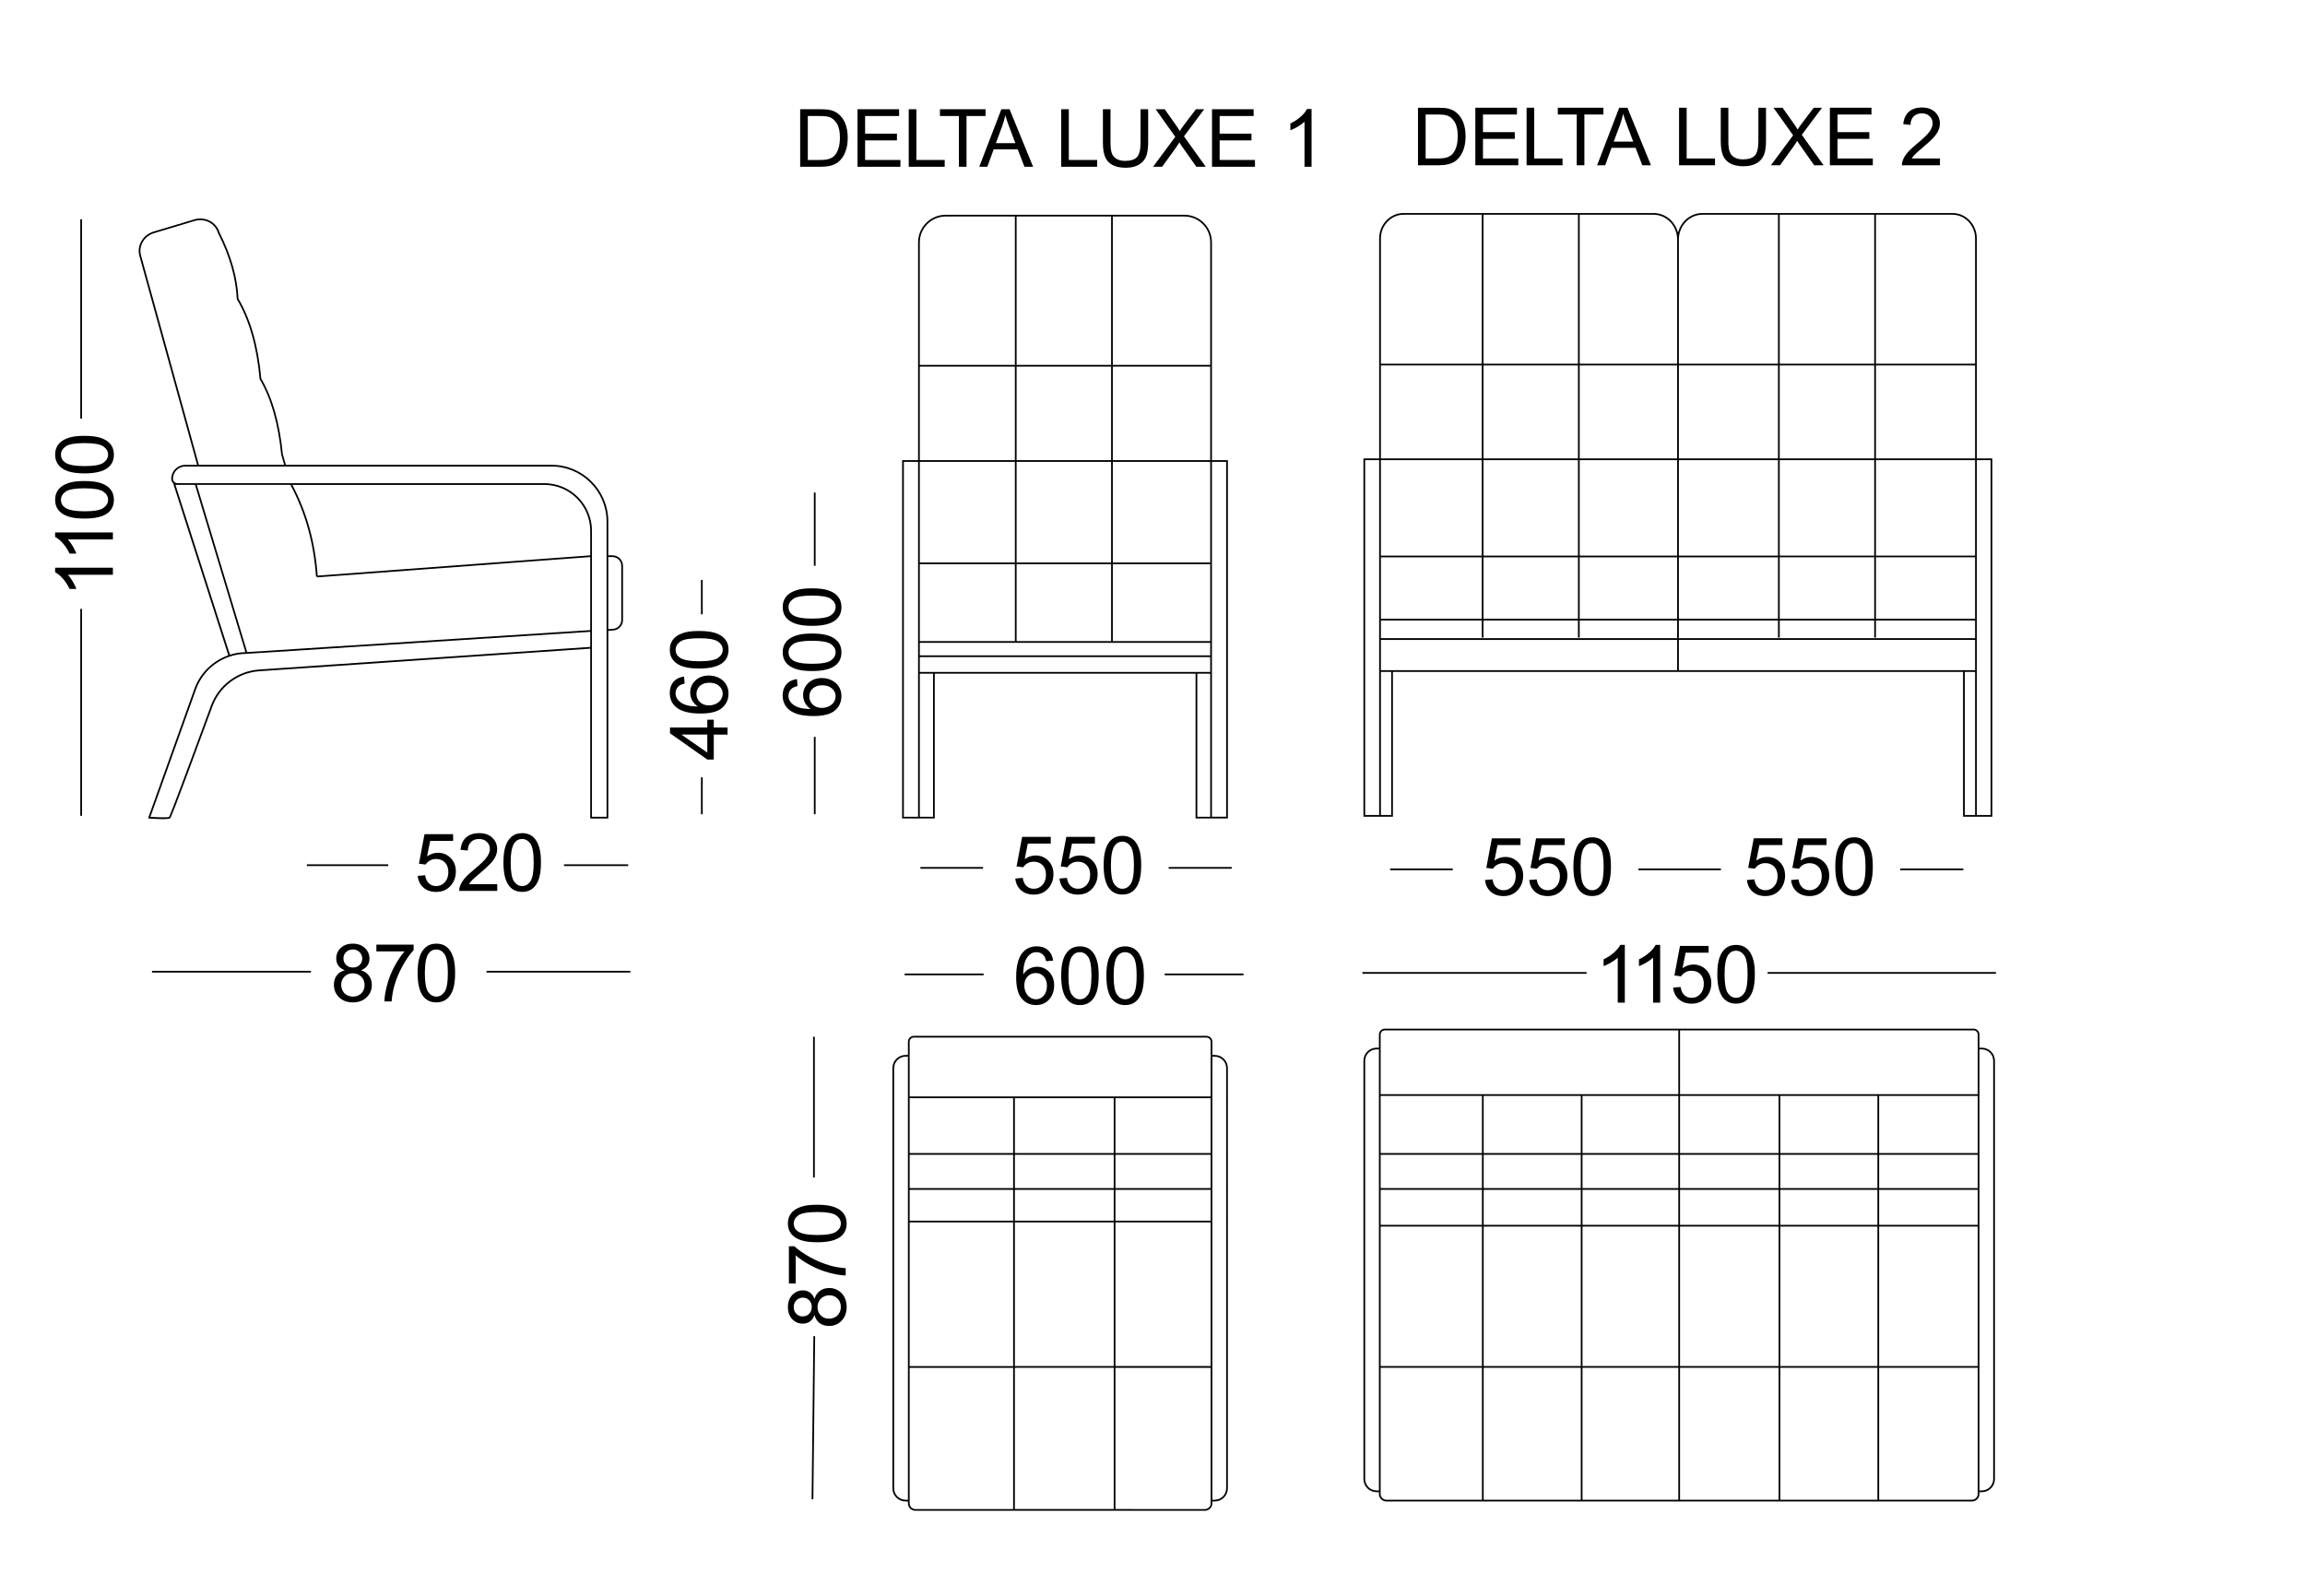 <?xml version="1.0" encoding="utf-8"?>
<!-- Generator: Adobe Illustrator 27.6.1, SVG Export Plug-In . SVG Version: 6.00 Build 0)  -->
<svg version="1.1" id="Layer_25" xmlns="http://www.w3.org/2000/svg" xmlns:xlink="http://www.w3.org/1999/xlink" x="0px" y="0px"
	 viewBox="0 0 1345.68 931.81" style="enable-background:new 0 0 1345.68 931.81;" xml:space="preserve">
<g>
	<path d="M99.35,477.72c0.28-0.21,0.93-0.72,24.71-65.38c4.26-11.59,14.97-19.61,27.29-20.46l193.24-13.19v99.14h10.53V368.27
		l2.86-0.18c3.21-0.2,5.73-2.89,5.73-6.1v-31.67c0-3.37-2.74-6.12-6.12-6.12h-2.43v1h2.43c2.82,0,5.12,2.3,5.12,5.12v31.67
		c0,2.69-2.1,4.94-4.79,5.11l-2.8,0.18v-62.82c0-18.25-14.85-33.1-33.1-33.1H166.9l-1.77-6.16c-1.83-18.31-5.95-32.77-12.59-44.19
		c-1.74-19.08-6.09-34.34-13.32-46.66c-0.56-12.3-4.29-25.34-11.06-38.68c-1.83-6.09-8.46-9.49-14.79-7.59l-23.75,7.13
		c-3.06,0.92-5.6,2.93-7.14,5.66c-1.55,2.74-1.91,5.87-1.03,8.81l33.61,121.7h-6.92c-4.5,0-8.16,3.66-8.16,8.16
		c0,1.01,0.42,1.92,1.1,2.56h-0.01l32.21,100.47c-9.05,3.17-16.46,10.27-19.81,19.62l-27.05,75.61l0.66,0.05
		c1.93,0.14,5.37,0.36,8.14,0.36C97.25,478.18,98.9,478.06,99.35,477.72z M344.59,324.21l-159.13,11.83
		c-1.46-19.62-6.31-36.96-14.78-52.96h147.09c14.79,0,26.82,12.03,26.82,26.82V324.21z M169.55,283.07
		c8.64,16.14,13.53,33.65,14.95,53.54l0.5-0.04l0.04,0.5l159.55-11.86v42.66l-200.28,12.81l-29.42-97.61h7.81H169.55z M82.41,149.37
		c-0.81-2.69-0.47-5.55,0.94-8.04c1.42-2.5,3.75-4.35,6.56-5.19l23.75-7.13c5.8-1.74,11.88,1.37,13.58,7.01
		c6.76,13.34,10.46,26.29,10.99,38.48l0.01,0.12l0.06,0.11c7.2,12.23,11.53,27.43,13.26,46.46l0.07,0.21
		c6.6,11.31,10.7,25.67,12.54,43.97l1.71,5.98H116.1L82.41,149.37z M100.99,279.51c0-3.95,3.21-7.16,7.16-7.16h213.87
		c17.7,0,32.1,14.4,32.1,32.1v63.35v109.02h-8.53v-98.21v-0.47V324.7V309.9c0-15.34-12.48-27.82-27.82-27.82H122.7h-19.15
		C102.14,282.07,100.99,280.92,100.99,279.51z M102.45,283.07h1.1h10.29l29.44,97.66c-3.12,0.06-6.16,0.57-9.04,1.48L102.45,283.07z
		 M114.43,402.5c4.41-12.32,16.09-20.62,29.15-20.78l0,0.01l201.01-12.86v8.8l-193.31,13.2c-12.71,0.87-23.76,9.15-28.16,21.11
		c-14.6,39.71-23.48,63.31-24.43,64.96c-0.83,0.37-6,0.25-10.88-0.08L114.43,402.5z"/>
	<path d="M806.17,476.79h7.02v-84.53h332.86v84.53h7.03h0.5h9.54V267.62h-9.03V139.27c0-8.22-6.38-14.91-14.22-14.91H993.89
		c-6.82,0-12.57,4.87-14.26,11.48c-1.69-6.6-7.44-11.48-14.26-11.48H819.39c-7.84,0-14.22,6.69-14.22,14.91v128.35h-9.18v209.17
		h9.68H806.17z M806.17,268.62h58.89v55.73h-58.89V268.62z M806.17,213.33h58.89v54.29h-58.89V213.33z M921.24,213.33v54.29h-55.17
		v-54.29H921.24z M866.07,212.33v-86.97h55.17v86.97H866.07z M1094.19,213.33v54.29h-55.17v-54.29H1094.19z M1039.02,212.33v-86.97
		h55.17v86.97H1039.02z M806.17,373.58h172.96v2.32v15.36H806.17V373.58z M1153.08,361.24h-57.89v-35.9h57.89V361.24z
		 M1094.19,361.24h-55.17v-35.9h55.17V361.24z M1153.08,324.35h-57.89v-55.73h57.89V324.35z M1094.19,324.35h-55.17v-55.73h55.17
		V324.35z M1038.02,324.35h-57.89v-55.73h57.89V324.35z M979.13,324.35h-56.89v-55.73h56.89V324.35z M921.24,324.35h-55.17v-55.73
		h55.17V324.35z M921.24,325.35v35.9h-55.17v-35.9H921.24z M922.24,325.35h56.89v35.9h-56.89V325.35z M980.13,325.35h57.89v35.9
		h-57.89V325.35z M1038.02,362.24v9.96h1v-9.96h55.17v9.96h1v-9.96h57.89v10.33H980.13v-10.33H1038.02z M980.13,375.89v-2.32h172.96
		v17.68H980.13V375.89z M1095.19,267.62v-54.29h57.89v54.29H1095.19z M1038.02,267.62h-57.89v-54.29h57.89V267.62z M979.13,267.62
		h-56.89v-54.29h56.89V267.62z M806.17,325.35h58.89v35.9h-58.89V325.35z M806.17,362.24h58.89v9.96h1v-9.96h55.17v9.96h1v-9.96
		h56.89v10.33H806.17V362.24z M812.2,475.79h-6.02v-83.53h6.02V475.79z M1147.06,475.79v-83.53h6.03v83.53H1147.06z M1162.12,268.62
		v207.17h-8.03v-83.53V268.62H1162.12z M1153.08,139.27v73.06h-57.89v-86.97h44.68C1147.16,125.36,1153.08,131.6,1153.08,139.27z
		 M993.89,125.36h44.13v86.97h-57.89v-72.49C980.13,131.85,986.3,125.36,993.89,125.36z M979.13,139.84v72.49h-56.89v-86.97h43.13
		C972.96,125.36,979.13,131.85,979.13,139.84z M819.39,125.36h45.68v86.97h-58.89v-73.06C806.17,131.6,812.1,125.36,819.39,125.36z
		 M805.17,475.79h-8.18V268.62h8.18v123.64V475.79z"/>
	<path d="M536.99,477.82h8.73v-84.53h152.27v84.53h8.55h0.68h9.63V268.65h-9.31V141.49c0-8.88-7.22-16.1-16.1-16.1H552.09
		c-8.88,0-16.1,7.22-16.1,16.1v127.15h-9.31v209.17h9.81H536.99z M536.99,269.65h55.51v58.73h-55.51V269.65z M536.99,214.01h55.51
		v54.64h-55.51V214.01z M648.67,214.01v54.64H593.5v-54.64H648.67z M593.5,213.01v-86.62h55.17v86.62H593.5z M536.99,383.61h169.55
		v8.68H536.99V383.61z M706.54,328.38h-56.87v-58.73h56.87V328.38z M648.67,328.38H593.5v-58.73h55.17V328.38z M648.67,329.38v44.9
		H593.5v-44.9H648.67z M649.67,329.38h56.87v44.9h-56.87V329.38z M649.67,268.65v-54.64h56.87v54.64H649.67z M536.99,329.38h55.51
		v44.9h-55.51V329.38z M536.99,375.28h169.55v7.33H536.99V375.28z M544.72,476.82h-7.73v-83.53h7.73V476.82z M698.99,476.82v-83.53
		h7.55v83.53H698.99z M715.85,269.65v207.17h-8.31v-83.53V269.65H715.85z M706.54,141.49v71.52h-56.87v-86.62h41.77
		C699.77,126.39,706.54,133.17,706.54,141.49z M552.09,126.39h40.41v86.62h-55.51v-71.52C536.99,133.17,543.76,126.39,552.09,126.39
		z M535.99,476.82h-8.31V269.65h8.31v123.64V476.82z"/>
	<path d="M709.2,615.9h-1.41v-7.72c0-1.9-1.54-3.44-3.44-3.44H533.5c-1.89,0-3.44,1.54-3.44,3.44v7.72h-1.41
		c-4.22,0-7.65,3.43-7.65,7.65v245.35c0,4.22,3.43,7.65,7.65,7.65h1.41v1.11c0,2.39,1.94,4.33,4.33,4.33h169.06
		c2.39,0,4.33-1.94,4.33-4.33v-1.11h1.41c4.22,0,7.65-3.43,7.65-7.65V623.55C716.85,619.33,713.42,615.9,709.2,615.9z
		 M706.79,797.52H651.2v-83.88h55.58V797.52z M592.48,797.52v-83.88h57.72v83.88H592.48z M650.2,798.52v82.46h-57.72v-82.46H650.2z
		 M531.06,641.12h60.42v32.06h-60.42V641.12z M592.48,693.61v-19.43h57.72v19.43H592.48z M650.2,694.61v18.04h-57.72v-18.04H650.2z
		 M531.06,674.18h60.42v19.43h-60.42V674.18z M651.2,674.18h55.58v19.43H651.2V674.18z M706.79,673.18H651.2v-32.06h55.58V673.18z
		 M650.2,673.18h-57.72v-32.06h57.72V673.18z M531.06,694.61h60.42v18.04h-60.42V694.61z M531.06,713.65h60.42v83.88h-60.42V713.65z
		 M706.79,712.65H651.2v-18.04h55.58V712.65z M531.06,608.17c0-1.34,1.09-2.44,2.44-2.44h170.85c1.34,0,2.44,1.09,2.44,2.44v7.72
		v24.22H531.06V615.9V608.17z M528.65,875.54c-3.67,0-6.65-2.98-6.65-6.65V623.55c0-3.67,2.98-6.65,6.65-6.65h1.41v258.65H528.65z
		 M531.06,877.66v-1.11v-78.02h60.42v82.46h-57.09C532.56,880.99,531.06,879.49,531.06,877.66z M706.79,877.66
		c0,1.84-1.49,3.33-3.33,3.33H651.2v-82.46h55.58v78.02V877.66z M715.85,868.89c0,3.67-2.98,6.65-6.65,6.65h-1.41V616.9h1.41
		c3.67,0,6.65,2.98,6.65,6.65V868.89z"/>
	<path d="M1157,611.64h-1.39v-7.67c0-1.89-1.54-3.44-3.44-3.44h-343.7c-1.89,0-3.44,1.54-3.44,3.44v7.67h-1.39
		c-4.22,0-7.65,3.43-7.65,7.65v244.19c0,4.22,3.43,7.65,7.65,7.65h1.39v1.09c0,2.39,1.94,4.33,4.33,4.33h341.92
		c2.39,0,4.33-1.94,4.33-4.33v-1.09h1.39c4.22,0,7.65-3.43,7.65-7.65V619.29C1164.65,615.07,1161.22,611.64,1157,611.64z
		 M1154.61,797.52h-57.54v-81.43h57.54V797.52z M806.03,639.79h59.15v33.39h-59.15V639.79z M979.82,693.61h-55.94v-19.43h55.94
		V693.61z M980.82,674.18h57.54v19.43h-57.54V674.18z M922.88,693.61h-56.7v-19.43h56.7V693.61z M922.88,694.61v20.48h-56.7v-20.48
		H922.88z M923.88,694.61h55.94v20.48h-55.94V694.61z M979.82,716.09v81.43h-55.94v-81.43H979.82z M980.82,716.09h57.54v81.43
		h-57.54V716.09z M980.82,715.09v-20.48h57.54v20.48H980.82z M1039.36,694.61h56.7v20.48h-56.7V694.61z M1039.36,693.61v-19.43h56.7
		v19.43H1039.36z M1039.36,673.18v-33.39h56.7v33.39H1039.36z M1038.36,673.18h-57.54v-33.39h57.54V673.18z M979.82,673.18h-55.94
		v-33.39h55.94V673.18z M922.88,673.18h-56.7v-33.39h56.7V673.18z M806.03,674.18h59.15v19.43h-59.15V674.18z M806.03,694.61h59.15
		v20.48h-59.15V694.61z M806.03,716.09h59.15v81.43h-59.15V716.09z M866.18,716.09h56.7v81.43h-56.7V716.09z M922.88,798.52v77.02
		h-56.7v-77.02H922.88z M923.88,798.52h55.94v77.02h-55.94V798.52z M980.82,798.52h57.54v77.02h-57.54V798.52z M1039.36,798.52h56.7
		v77.02h-56.7V798.52z M1039.36,797.52v-81.43h56.7v81.43H1039.36z M1154.61,715.09h-57.54v-20.48h57.54V715.09z M1154.61,693.61
		h-57.54v-19.43h57.54V693.61z M1154.61,673.18h-57.54v-33.39h57.54V673.18z M1154.61,603.96v7.67v27.16H980.82v-37.27h171.35
		C1153.51,601.53,1154.61,602.62,1154.61,603.96z M806.03,603.96c0-1.34,1.09-2.44,2.44-2.44h171.35v37.27H806.03v-27.16V603.96z
		 M803.64,870.12c-3.67,0-6.65-2.98-6.65-6.65V619.29c0-3.67,2.98-6.65,6.65-6.65h1.39v257.49H803.64z M806.03,872.21v-1.09v-72.6
		h59.15v77.02h-55.82C807.52,875.54,806.03,874.05,806.03,872.21z M1154.61,872.21c0,1.84-1.49,3.33-3.33,3.33h-54.21v-77.02h57.54
		v72.6V872.21z M1163.65,863.47c0,3.67-2.98,6.65-6.65,6.65h-1.39V612.64h1.39c3.67,0,6.65,2.98,6.65,6.65V863.47z"/>
	<path d="M948.58,585.35v-33.73h-2.66c-0.72,1.45-1.94,2.95-3.67,4.49c-1.73,1.54-3.74,2.86-6.05,3.94v3.99
		c1.28-0.47,2.73-1.18,4.34-2.13c1.61-0.95,2.91-1.89,3.91-2.84v26.28H948.58z"/>
	<path d="M969.22,585.35v-33.73h-2.66c-0.72,1.45-1.94,2.95-3.67,4.49c-1.73,1.54-3.74,2.86-6.05,3.94v3.99
		c1.28-0.47,2.73-1.18,4.34-2.13c1.61-0.95,2.91-1.89,3.91-2.84v26.28H969.22z"/>
	<path d="M987.59,582.53c-1.65,0-3.06-0.53-4.23-1.59c-1.17-1.06-1.91-2.65-2.23-4.75l-4.33,0.37c0.27,2.83,1.38,5.09,3.31,6.81
		c1.93,1.71,4.43,2.57,7.48,2.57c3.73,0,6.67-1.36,8.82-4.08c1.77-2.21,2.66-4.84,2.66-7.88c0-3.19-1.01-5.8-3.02-7.84
		c-2.02-2.03-4.49-3.05-7.42-3.05c-2.21,0-4.33,0.7-6.35,2.11l1.81-9.03h13.4v-3.94h-16.7l-3.25,17.25l3.87,0.5
		c0.61-0.96,1.45-1.75,2.52-2.35c1.07-0.6,2.27-0.9,3.6-0.9c2.14,0,3.87,0.68,5.19,2.04c1.32,1.36,1.98,3.22,1.98,5.57
		c0,2.47-0.69,4.46-2.06,5.96S989.57,582.53,987.59,582.53z"/>
	<path d="M1013.54,585.92c2.46,0,4.49-0.66,6.11-1.98c1.61-1.32,2.82-3.19,3.63-5.61c0.81-2.42,1.21-5.6,1.21-9.54
		c0-3.33-0.25-5.98-0.76-7.94c-0.5-1.96-1.2-3.63-2.09-4.99s-2.01-2.41-3.37-3.14s-2.94-1.09-4.74-1.09c-2.44,0-4.47,0.66-6.08,1.97
		c-1.61,1.31-2.83,3.18-3.64,5.6c-0.82,2.42-1.23,5.62-1.23,9.59c0,6.31,1.11,10.86,3.32,13.66
		C1007.76,584.76,1010.3,585.92,1013.54,585.92z M1008.96,557.44c1.13-1.6,2.64-2.41,4.54-2.41c1.92,0,3.53,0.91,4.82,2.73
		c1.29,1.82,1.94,5.49,1.94,11.02c0,5.5-0.65,9.17-1.94,11c-1.29,1.83-2.88,2.75-4.78,2.75s-3.49-0.91-4.78-2.74
		c-1.29-1.83-1.94-5.5-1.94-11.01C1006.83,563.27,1007.54,559.49,1008.96,557.44z"/>
	<rect x="1031.95" y="567.49" width="133.29" height="1"/>
	<rect x="795.39" y="567.49" width="130.86" height="1"/>
	<path d="M604.91,586.77c2.02,0,3.82-0.48,5.41-1.44c1.59-0.96,2.84-2.35,3.75-4.16c0.91-1.81,1.36-3.77,1.36-5.88
		c0-3.21-0.97-5.82-2.9-7.85c-1.93-2.02-4.27-3.04-7.02-3.04c-1.57,0-3.08,0.37-4.51,1.1c-1.44,0.73-2.65,1.86-3.64,3.37
		c0.03-3.36,0.42-5.95,1.17-7.77c0.75-1.82,1.77-3.2,3.07-4.15c0.99-0.73,2.15-1.1,3.46-1.1c1.63,0,3.01,0.59,4.12,1.76
		c0.67,0.73,1.19,1.91,1.56,3.53l4.1-0.32c-0.34-2.61-1.35-4.66-3.04-6.14s-3.85-2.22-6.5-2.22c-3.54,0-6.36,1.28-8.45,3.85
		c-2.4,2.95-3.6,7.67-3.6,14.16c0,5.8,1.08,9.97,3.25,12.5C598.67,585.51,601.48,586.77,604.91,586.77z M599.94,570.06
		c1.3-1.34,2.88-2,4.74-2c1.88,0,3.44,0.67,4.67,2c1.24,1.34,1.86,3.17,1.86,5.49c0,2.41-0.63,4.32-1.88,5.73
		c-1.25,1.41-2.75,2.11-4.49,2.11c-1.19,0-2.33-0.34-3.41-1.02c-1.08-0.68-1.93-1.67-2.53-2.97c-0.6-1.3-0.9-2.66-0.9-4.08
		C597.99,573.15,598.64,571.4,599.94,570.06z"/>
	<path d="M630.48,586.77c2.46,0,4.49-0.66,6.11-1.98c1.61-1.32,2.82-3.19,3.63-5.61c0.81-2.42,1.21-5.6,1.21-9.54
		c0-3.33-0.25-5.98-0.76-7.94c-0.5-1.96-1.2-3.63-2.09-4.99s-2.01-2.41-3.37-3.14s-2.94-1.09-4.74-1.09c-2.44,0-4.47,0.66-6.08,1.97
		c-1.61,1.31-2.83,3.18-3.64,5.6c-0.82,2.42-1.23,5.62-1.23,9.59c0,6.31,1.11,10.86,3.32,13.66
		C624.7,585.61,627.25,586.77,630.48,586.77z M625.9,558.29c1.13-1.6,2.64-2.41,4.54-2.41c1.92,0,3.53,0.91,4.82,2.73
		c1.29,1.82,1.94,5.49,1.94,11.02c0,5.5-0.65,9.17-1.94,11c-1.29,1.83-2.88,2.75-4.78,2.75s-3.49-0.91-4.78-2.74
		c-1.29-1.83-1.94-5.5-1.94-11.01C623.77,564.12,624.48,560.34,625.9,558.29z"/>
	<path d="M656.87,586.77c2.46,0,4.49-0.66,6.11-1.98c1.61-1.32,2.82-3.19,3.63-5.61c0.81-2.42,1.21-5.6,1.21-9.54
		c0-3.33-0.25-5.98-0.76-7.94c-0.5-1.96-1.2-3.63-2.09-4.99s-2.01-2.41-3.37-3.14s-2.94-1.09-4.74-1.09c-2.44,0-4.47,0.66-6.08,1.97
		c-1.61,1.31-2.83,3.18-3.64,5.6c-0.82,2.42-1.23,5.62-1.23,9.59c0,6.31,1.11,10.86,3.32,13.66
		C651.09,585.61,653.63,586.77,656.87,586.77z M652.29,558.29c1.13-1.6,2.64-2.41,4.54-2.41c1.92,0,3.53,0.91,4.82,2.73
		c1.29,1.82,1.94,5.49,1.94,11.02c0,5.5-0.65,9.17-1.94,11c-1.29,1.83-2.88,2.75-4.78,2.75s-3.49-0.91-4.78-2.74
		c-1.29-1.83-1.94-5.5-1.94-11.01C650.15,564.12,650.86,560.34,652.29,558.29z"/>
	<path d="M603.54,518.86c-1.65,0-3.06-0.53-4.23-1.59c-1.17-1.06-1.91-2.65-2.23-4.75l-4.33,0.37c0.27,2.83,1.38,5.09,3.31,6.81
		c1.93,1.71,4.43,2.57,7.48,2.57c3.73,0,6.67-1.36,8.82-4.08c1.77-2.21,2.66-4.84,2.66-7.88c0-3.19-1.01-5.8-3.02-7.84
		c-2.02-2.03-4.49-3.05-7.42-3.05c-2.21,0-4.33,0.7-6.35,2.11l1.81-9.03h13.4v-3.94h-16.7l-3.25,17.25l3.87,0.5
		c0.61-0.96,1.45-1.75,2.52-2.35c1.07-0.6,2.27-0.9,3.6-0.9c2.14,0,3.87,0.68,5.19,2.04c1.32,1.36,1.98,3.22,1.98,5.57
		c0,2.47-0.69,4.46-2.06,5.96S605.52,518.86,603.54,518.86z"/>
	<path d="M629.33,518.86c-1.65,0-3.06-0.53-4.23-1.59c-1.17-1.06-1.91-2.65-2.23-4.75l-4.33,0.37c0.27,2.83,1.38,5.09,3.31,6.81
		c1.93,1.71,4.43,2.57,7.48,2.57c3.73,0,6.67-1.36,8.82-4.08c1.77-2.21,2.66-4.84,2.66-7.88c0-3.19-1.01-5.8-3.02-7.84
		c-2.02-2.03-4.49-3.05-7.42-3.05c-2.21,0-4.33,0.7-6.35,2.11l1.81-9.03h13.4v-3.94h-16.7l-3.25,17.25l3.87,0.5
		c0.61-0.96,1.45-1.75,2.52-2.35c1.07-0.6,2.27-0.9,3.6-0.9c2.14,0,3.87,0.68,5.19,2.04c1.32,1.36,1.98,3.22,1.98,5.57
		c0,2.47-0.69,4.46-2.06,5.96S631.31,518.86,629.33,518.86z"/>
	<path d="M655.28,522.25c2.46,0,4.49-0.66,6.11-1.98c1.61-1.32,2.82-3.19,3.63-5.61c0.81-2.42,1.21-5.6,1.21-9.54
		c0-3.33-0.25-5.98-0.76-7.94c-0.5-1.96-1.2-3.63-2.09-4.99s-2.01-2.41-3.37-3.14s-2.94-1.09-4.74-1.09c-2.44,0-4.47,0.66-6.08,1.97
		c-1.61,1.31-2.83,3.18-3.64,5.6c-0.82,2.42-1.23,5.62-1.23,9.59c0,6.31,1.11,10.86,3.32,13.66
		C649.5,521.09,652.04,522.25,655.28,522.25z M650.7,493.77c1.13-1.6,2.64-2.41,4.54-2.41c1.92,0,3.53,0.91,4.82,2.73
		c1.29,1.82,1.94,5.49,1.94,11.02c0,5.5-0.65,9.17-1.94,11c-1.29,1.83-2.88,2.75-4.78,2.75s-3.49-0.91-4.78-2.74
		c-1.29-1.83-1.94-5.5-1.94-11.01C648.57,499.6,649.28,495.82,650.7,493.77z"/>
	<rect x="679.96" y="568.35" width="46.02" height="1"/>
	<rect x="682.27" y="506.17" width="36.84" height="1"/>
	<rect x="528.11" y="568.35" width="46.15" height="1"/>
	<rect x="537.33" y="506.17" width="36.59" height="1"/>
	<path d="M877.77,519.72c-1.65,0-3.06-0.53-4.23-1.59c-1.17-1.06-1.91-2.65-2.23-4.75l-4.33,0.37c0.27,2.83,1.38,5.09,3.31,6.81
		c1.93,1.71,4.43,2.57,7.48,2.57c3.73,0,6.67-1.36,8.82-4.08c1.77-2.21,2.66-4.84,2.66-7.88c0-3.19-1.01-5.8-3.02-7.84
		c-2.02-2.03-4.49-3.05-7.42-3.05c-2.21,0-4.33,0.7-6.35,2.11l1.81-9.03h13.4v-3.94h-16.7l-3.25,17.25l3.87,0.5
		c0.61-0.96,1.45-1.75,2.52-2.35c1.07-0.6,2.27-0.9,3.6-0.9c2.14,0,3.87,0.68,5.19,2.04c1.32,1.36,1.98,3.22,1.98,5.57
		c0,2.47-0.69,4.46-2.06,5.96S879.76,519.72,877.77,519.72z"/>
	<path d="M903.57,519.72c-1.65,0-3.06-0.53-4.23-1.59c-1.17-1.06-1.91-2.65-2.23-4.75l-4.33,0.37c0.27,2.83,1.38,5.09,3.31,6.81
		c1.93,1.71,4.43,2.57,7.48,2.57c3.73,0,6.67-1.36,8.82-4.08c1.77-2.21,2.66-4.84,2.66-7.88c0-3.19-1.01-5.8-3.02-7.84
		c-2.02-2.03-4.49-3.05-7.42-3.05c-2.21,0-4.33,0.7-6.35,2.11l1.81-9.03h13.4v-3.94h-16.7l-3.25,17.25l3.87,0.5
		c0.61-0.96,1.45-1.75,2.52-2.35c1.07-0.6,2.27-0.9,3.6-0.9c2.14,0,3.87,0.68,5.19,2.04c1.32,1.36,1.98,3.22,1.98,5.57
		c0,2.47-0.69,4.46-2.06,5.96S905.55,519.72,903.57,519.72z"/>
	<path d="M939.26,515.51c0.81-2.42,1.21-5.6,1.21-9.54c0-3.33-0.25-5.98-0.76-7.94c-0.5-1.96-1.2-3.63-2.09-4.99
		s-2.01-2.41-3.37-3.14s-2.94-1.09-4.74-1.09c-2.44,0-4.47,0.66-6.08,1.97c-1.61,1.31-2.83,3.18-3.64,5.6
		c-0.82,2.42-1.23,5.62-1.23,9.59c0,6.31,1.11,10.86,3.32,13.66c1.85,2.32,4.39,3.48,7.63,3.48c2.46,0,4.49-0.66,6.11-1.98
		C937.24,519.8,938.45,517.93,939.26,515.51z M934.3,516.97c-1.29,1.83-2.88,2.75-4.78,2.75s-3.49-0.91-4.78-2.74
		c-1.29-1.83-1.94-5.5-1.94-11.01c0-5.51,0.71-9.29,2.13-11.34c1.13-1.6,2.64-2.41,4.54-2.41c1.92,0,3.53,0.91,4.82,2.73
		c1.29,1.82,1.94,5.49,1.94,11.02C936.23,511.47,935.59,515.13,934.3,516.97z"/>
	<rect x="956.51" y="507.03" width="48.18" height="1"/>
	<rect x="811.57" y="507.03" width="36.59" height="1"/>
	<path d="M1039.48,519.03c1.77-2.21,2.66-4.84,2.66-7.88c0-3.19-1.01-5.8-3.02-7.84c-2.02-2.03-4.49-3.05-7.42-3.05
		c-2.21,0-4.33,0.7-6.35,2.11l1.81-9.03h13.4v-3.94h-16.7l-3.25,17.25l3.87,0.5c0.61-0.96,1.45-1.75,2.52-2.35
		c1.07-0.6,2.27-0.9,3.6-0.9c2.14,0,3.87,0.68,5.19,2.04c1.32,1.36,1.98,3.22,1.98,5.57c0,2.47-0.69,4.46-2.06,5.96
		s-3.06,2.25-5.04,2.25c-1.65,0-3.06-0.53-4.23-1.59c-1.17-1.06-1.91-2.65-2.23-4.75l-4.33,0.37c0.27,2.83,1.38,5.09,3.31,6.81
		c1.93,1.71,4.43,2.57,7.48,2.57C1034.39,523.11,1037.33,521.75,1039.48,519.03z"/>
	<path d="M1056.45,519.72c-1.65,0-3.06-0.53-4.23-1.59c-1.17-1.06-1.91-2.65-2.23-4.75l-4.33,0.37c0.27,2.83,1.38,5.09,3.31,6.81
		c1.93,1.71,4.43,2.57,7.48,2.57c3.73,0,6.67-1.36,8.82-4.08c1.77-2.21,2.66-4.84,2.66-7.88c0-3.19-1.01-5.8-3.02-7.84
		c-2.02-2.03-4.49-3.05-7.42-3.05c-2.22,0-4.33,0.7-6.35,2.11l1.81-9.03h13.4v-3.94h-16.7l-3.25,17.25l3.87,0.5
		c0.61-0.96,1.45-1.75,2.52-2.35c1.07-0.6,2.27-0.9,3.6-0.9c2.14,0,3.87,0.68,5.19,2.04c1.32,1.36,1.98,3.22,1.98,5.57
		c0,2.47-0.69,4.46-2.06,5.96S1058.44,519.72,1056.45,519.72z"/>
	<path d="M1087.15,489.9c-1.36-0.73-2.94-1.09-4.74-1.09c-2.44,0-4.47,0.66-6.08,1.97c-1.61,1.31-2.83,3.18-3.64,5.6
		s-1.23,5.62-1.23,9.59c0,6.31,1.11,10.86,3.32,13.66c1.85,2.32,4.39,3.48,7.63,3.48c2.46,0,4.5-0.66,6.11-1.98
		c1.61-1.32,2.82-3.19,3.63-5.61c0.81-2.42,1.21-5.6,1.21-9.54c0-3.33-0.25-5.98-0.76-7.94c-0.5-1.96-1.2-3.63-2.08-4.99
		S1088.51,490.62,1087.15,489.9z M1087.18,516.97c-1.29,1.83-2.88,2.75-4.78,2.75c-1.89,0-3.49-0.91-4.78-2.74s-1.94-5.5-1.94-11.01
		c0-5.51,0.71-9.29,2.13-11.34c1.13-1.6,2.64-2.41,4.54-2.41c1.92,0,3.53,0.91,4.82,2.73s1.94,5.49,1.94,11.02
		C1089.12,511.47,1088.47,515.13,1087.18,516.97z"/>
	<rect x="1109.39" y="507.03" width="36.84" height="1"/>
	<path d="M210.75,566.42c1.67-0.63,2.91-1.52,3.72-2.67c0.82-1.15,1.23-2.51,1.23-4.07c0-2.44-0.89-4.52-2.68-6.22
		c-1.79-1.7-4.15-2.55-7.08-2.55c-2.92,0-5.25,0.83-7.01,2.5c-1.76,1.67-2.64,3.72-2.64,6.16c0,1.62,0.41,3.01,1.24,4.17
		c0.83,1.16,2.09,2.05,3.8,2.68c-2.05,0.54-3.62,1.54-4.73,3.01c-1.11,1.47-1.66,3.3-1.66,5.49c0,2.93,1.02,5.38,3.05,7.34
		c2.03,1.96,4.7,2.94,8.02,2.94c3.31,0,5.99-0.98,8.02-2.93c2.03-1.96,3.05-4.37,3.05-7.24c0-2.08-0.54-3.86-1.62-5.36
		C214.38,568.17,212.81,567.09,210.75,566.42z M200.51,559.43c0-1.41,0.52-2.61,1.56-3.62c1.04-1.01,2.34-1.51,3.92-1.51
		c1.56,0,2.86,0.52,3.91,1.55c1.05,1.03,1.57,2.3,1.57,3.81c0,1.45-0.51,2.68-1.52,3.68c-1.02,1-2.32,1.5-3.91,1.5
		c-1.63,0-2.96-0.5-3.99-1.51C201.02,562.32,200.51,561.02,200.51,559.43z M210.94,579.91c-1.28,1.27-2.91,1.9-4.88,1.9
		c-1.27,0-2.45-0.3-3.55-0.9c-1.1-0.6-1.93-1.46-2.49-2.56c-0.56-1.1-0.84-2.24-0.84-3.41c0-1.92,0.64-3.53,1.91-4.81
		s2.88-1.92,4.82-1.92c1.99,0,3.64,0.65,4.96,1.95c1.32,1.3,1.98,2.94,1.98,4.93C212.86,577.03,212.22,578.64,210.94,579.91z"/>
	<path d="M219.72,555.44h16.45c-2.09,2.38-4.07,5.31-5.92,8.79c-1.86,3.48-3.28,7.08-4.27,10.83c-0.99,3.74-1.51,6.94-1.56,9.58
		h4.24c0.23-3.35,0.76-6.42,1.58-9.23c1.15-3.99,2.77-7.87,4.87-11.64c2.1-3.77,4.22-6.8,6.36-9.07v-3.21h-21.74V555.44z"/>
	<path d="M262.86,555.13c-0.89-1.37-2.01-2.41-3.37-3.14s-2.94-1.09-4.74-1.09c-2.44,0-4.47,0.66-6.08,1.97
		c-1.61,1.31-2.83,3.18-3.64,5.6c-0.82,2.42-1.23,5.62-1.23,9.59c0,6.31,1.11,10.86,3.32,13.66c1.85,2.32,4.39,3.48,7.63,3.48
		c2.46,0,4.49-0.66,6.11-1.98c1.61-1.32,2.82-3.19,3.63-5.61c0.81-2.42,1.21-5.6,1.21-9.54c0-3.33-0.25-5.98-0.76-7.94
		C264.44,558.16,263.75,556.5,262.86,555.13z M259.53,579.06c-1.29,1.83-2.88,2.75-4.78,2.75s-3.49-0.91-4.78-2.74
		c-1.29-1.83-1.94-5.5-1.94-11.01c0-5.51,0.71-9.29,2.13-11.34c1.13-1.6,2.64-2.41,4.54-2.41c1.92,0,3.53,0.91,4.82,2.73
		c1.29,1.82,1.94,5.49,1.94,11.02C261.47,573.57,260.82,577.23,259.53,579.06z"/>
	<path d="M255.68,497.84c-2.21,0-4.33,0.7-6.35,2.11l1.81-9.03h13.4v-3.94h-16.7l-3.25,17.25l3.87,0.5
		c0.61-0.96,1.45-1.75,2.52-2.35c1.07-0.6,2.27-0.9,3.6-0.9c2.14,0,3.87,0.68,5.19,2.04c1.32,1.36,1.98,3.22,1.98,5.57
		c0,2.47-0.69,4.46-2.06,5.96s-3.06,2.25-5.04,2.25c-1.65,0-3.06-0.53-4.23-1.59c-1.17-1.06-1.91-2.65-2.23-4.75l-4.33,0.37
		c0.27,2.83,1.38,5.09,3.31,6.81c1.93,1.71,4.43,2.57,7.48,2.57c3.73,0,6.67-1.36,8.82-4.08c1.77-2.21,2.66-4.84,2.66-7.88
		c0-3.19-1.01-5.8-3.02-7.84C261.08,498.85,258.61,497.84,255.68,497.84z"/>
	<path d="M290.28,516.15h-16.47c0.46-0.75,1.04-1.49,1.74-2.23s2.29-2.15,4.77-4.23c2.96-2.5,5.08-4.48,6.36-5.91
		c1.28-1.44,2.19-2.8,2.74-4.1s0.82-2.62,0.82-3.96c0-2.64-0.94-4.86-2.82-6.65s-4.43-2.68-7.65-2.68c-3.19,0-5.74,0.83-7.63,2.49
		c-1.89,1.66-2.99,4.07-3.28,7.23l4.24,0.44c0.02-2.11,0.62-3.76,1.81-4.95s2.78-1.79,4.77-1.79c1.88,0,3.4,0.56,4.57,1.68
		s1.75,2.5,1.75,4.14c0,1.56-0.64,3.21-1.92,4.96c-1.28,1.75-3.75,4.12-7.4,7.11c-2.35,1.92-4.15,3.62-5.4,5.09
		s-2.15,2.96-2.71,4.47c-0.35,0.92-0.51,1.87-0.48,2.86h22.2V516.15z"/>
	<path d="M309.6,487.47c-1.36-0.73-2.94-1.09-4.74-1.09c-2.44,0-4.47,0.66-6.08,1.97c-1.61,1.31-2.83,3.18-3.64,5.6
		c-0.82,2.42-1.23,5.62-1.23,9.59c0,6.31,1.11,10.86,3.32,13.66c1.85,2.32,4.39,3.48,7.63,3.48c2.46,0,4.49-0.66,6.11-1.98
		c1.61-1.32,2.82-3.19,3.63-5.61c0.81-2.42,1.21-5.6,1.21-9.54c0-3.33-0.25-5.98-0.76-7.94c-0.5-1.96-1.2-3.63-2.09-4.99
		S310.96,488.2,309.6,487.47z M309.64,514.54c-1.29,1.83-2.88,2.75-4.78,2.75s-3.49-0.91-4.78-2.74c-1.29-1.83-1.94-5.5-1.94-11.01
		c0-5.51,0.71-9.29,2.13-11.34c1.13-1.6,2.64-2.41,4.54-2.41c1.92,0,3.53,0.91,4.82,2.73c1.29,1.82,1.94,5.49,1.94,11.02
		C311.57,509.04,310.93,512.71,309.64,514.54z"/>
	<rect x="329.28" y="504.6" width="37.45" height="1"/>
	<rect x="284.04" y="566.78" width="83.99" height="1"/>
	<rect x="179.15" y="504.6" width="47.53" height="1"/>
	<rect x="88.75" y="566.78" width="92.79" height="1"/>
	<path d="M416.71,420.18h-3.78v4.54h-21.77v3.37l21.77,15.33h3.78v-14.57h8.04v-4.12h-8.04V420.18z M412.93,439.36l-15.15-10.52
		h15.15V439.36z"/>
	<path d="M419.72,395.74c-1.81-0.91-3.77-1.36-5.88-1.36c-3.21,0-5.82,0.97-7.85,2.9c-2.02,1.93-3.04,4.27-3.04,7.02
		c0,1.57,0.37,3.08,1.1,4.51c0.73,1.44,1.86,2.65,3.37,3.64c-3.36-0.03-5.95-0.42-7.77-1.17c-1.82-0.75-3.2-1.77-4.15-3.07
		c-0.73-0.99-1.1-2.15-1.1-3.46c0-1.63,0.59-3.01,1.76-4.12c0.73-0.67,1.91-1.19,3.53-1.56l-0.32-4.1
		c-2.61,0.34-4.66,1.35-6.14,3.04s-2.22,3.85-2.22,6.5c0,3.54,1.28,6.36,3.85,8.45c2.95,2.4,7.67,3.6,14.16,3.6
		c5.8,0,9.97-1.08,12.5-3.25c2.53-2.17,3.79-4.97,3.79-8.41c0-2.02-0.48-3.82-1.44-5.41C422.92,397.89,421.53,396.64,419.72,395.74z
		 M420.91,408.37c-0.68,1.08-1.67,1.93-2.97,2.53c-1.3,0.6-2.66,0.9-4.08,0.9c-2.17,0-3.92-0.65-5.26-1.95c-1.34-1.3-2-2.88-2-4.74
		c0-1.88,0.67-3.44,2-4.67c1.34-1.24,3.17-1.86,5.49-1.86c2.41,0,4.32,0.63,5.73,1.88c1.41,1.25,2.11,2.75,2.11,4.49
		C421.93,406.15,421.59,407.29,420.91,408.37z"/>
	<path d="M417.73,369.58c-2.42-0.81-5.6-1.21-9.54-1.21c-3.33,0-5.98,0.25-7.94,0.76c-1.96,0.5-3.63,1.2-4.99,2.09
		s-2.41,2.01-3.14,3.37s-1.09,2.94-1.09,4.74c0,2.44,0.66,4.47,1.97,6.08c1.31,1.61,3.18,2.83,5.6,3.64
		c2.42,0.82,5.62,1.23,9.59,1.23c6.31,0,10.86-1.11,13.66-3.32c2.32-1.85,3.48-4.39,3.48-7.63c0-2.46-0.66-4.49-1.98-6.11
		C422.02,371.6,420.15,370.39,417.73,369.58z M419.19,384.1c-1.83,1.29-5.5,1.94-11.01,1.94c-5.51,0-9.29-0.71-11.34-2.13
		c-1.6-1.13-2.41-2.64-2.41-4.54c0-1.92,0.91-3.53,2.73-4.82c1.82-1.29,5.49-1.94,11.02-1.94c5.5,0,9.17,0.65,11,1.94
		c1.83,1.29,2.75,2.88,2.75,4.78S421.02,382.81,419.19,384.1z"/>
	<rect x="409.24" y="338.55" width="1" height="20.1"/>
	<rect x="409.24" y="453.8" width="1" height="21.59"/>
	<path d="M474.94,418.03c5.8,0,9.97-1.08,12.5-3.25c2.53-2.17,3.79-4.97,3.79-8.41c0-2.02-0.48-3.82-1.44-5.41
		c-0.96-1.59-2.35-2.84-4.16-3.75c-1.81-0.91-3.77-1.36-5.88-1.36c-3.21,0-5.82,0.97-7.85,2.9c-2.02,1.93-3.04,4.27-3.04,7.02
		c0,1.57,0.37,3.08,1.1,4.51c0.73,1.44,1.86,2.65,3.37,3.64c-3.36-0.03-5.95-0.42-7.77-1.17c-1.82-0.75-3.2-1.77-4.15-3.07
		c-0.73-0.99-1.1-2.15-1.1-3.46c0-1.63,0.59-3.01,1.76-4.12c0.73-0.67,1.91-1.19,3.53-1.56l-0.32-4.1
		c-2.61,0.34-4.66,1.35-6.14,3.04s-2.22,3.85-2.22,6.5c0,3.54,1.28,6.36,3.85,8.45C463.73,416.83,468.45,418.03,474.94,418.03z
		 M472.51,406.6c0-1.88,0.67-3.44,2-4.67c1.34-1.24,3.17-1.86,5.49-1.86c2.41,0,4.32,0.63,5.73,1.88c1.41,1.25,2.11,2.75,2.11,4.49
		c0,1.19-0.34,2.33-1.02,3.41c-0.68,1.08-1.67,1.93-2.97,2.53c-1.3,0.6-2.66,0.9-4.08,0.9c-2.17,0-3.92-0.65-5.26-1.95
		C473.18,410.05,472.51,408.46,472.51,406.6z"/>
	<path d="M464.51,390.53c2.42,0.82,5.62,1.23,9.59,1.23c6.31,0,10.86-1.11,13.66-3.32c2.32-1.85,3.48-4.39,3.48-7.63
		c0-2.46-0.66-4.49-1.98-6.11c-1.32-1.61-3.19-2.82-5.61-3.63c-2.42-0.81-5.6-1.21-9.54-1.21c-3.33,0-5.98,0.25-7.94,0.76
		c-1.96,0.5-3.63,1.2-4.99,2.09s-2.41,2.01-3.14,3.37s-1.09,2.94-1.09,4.74c0,2.44,0.66,4.47,1.97,6.08
		C460.22,388.5,462.08,389.71,464.51,390.53z M463.07,376.02c1.82-1.29,5.49-1.94,11.02-1.94c5.5,0,9.17,0.65,11,1.94
		c1.83,1.29,2.75,2.88,2.75,4.78s-0.91,3.49-2.74,4.78c-1.83,1.29-5.5,1.94-11.01,1.94c-5.51,0-9.29-0.71-11.34-2.13
		c-1.6-1.13-2.41-2.64-2.41-4.54C460.35,378.92,461.26,377.31,463.07,376.02z"/>
	<path d="M464.51,364.14c2.42,0.82,5.62,1.23,9.59,1.23c6.31,0,10.86-1.11,13.66-3.32c2.32-1.85,3.48-4.39,3.48-7.63
		c0-2.46-0.66-4.49-1.98-6.11c-1.32-1.61-3.19-2.82-5.61-3.63c-2.42-0.81-5.6-1.21-9.54-1.21c-3.33,0-5.98,0.25-7.94,0.76
		c-1.96,0.5-3.63,1.2-4.99,2.09s-2.41,2.01-3.14,3.37s-1.09,2.94-1.09,4.74c0,2.44,0.66,4.47,1.97,6.08
		C460.22,362.11,462.08,363.33,464.51,364.14z M463.07,349.64c1.82-1.29,5.49-1.94,11.02-1.94c5.5,0,9.17,0.65,11,1.94
		c1.83,1.29,2.75,2.88,2.75,4.78s-0.91,3.49-2.74,4.78c-1.83,1.29-5.5,1.94-11.01,1.94c-5.51,0-9.29-0.71-11.34-2.13
		c-1.6-1.13-2.41-2.64-2.41-4.54C460.35,352.54,461.26,350.93,463.07,349.64z"/>
	<rect x="475.15" y="287.55" width="1" height="42.77"/>
	<rect x="475.15" y="430.18" width="1" height="45.2"/>
	<path d="M32.18,334.1c1.45,0.72,2.95,1.94,4.49,3.67c1.54,1.73,2.86,3.74,3.94,6.05h3.99c-0.47-1.28-1.18-2.73-2.13-4.34
		c-0.95-1.61-1.89-2.91-2.84-3.91h26.28v-4.12H32.18V334.1z"/>
	<path d="M32.18,313.47c1.45,0.72,2.95,1.94,4.49,3.67c1.54,1.73,2.86,3.74,3.94,6.05h3.99c-0.47-1.28-1.18-2.73-2.13-4.34
		c-0.95-1.61-1.89-2.91-2.84-3.91h26.28v-4.12H32.18V313.47z"/>
	<path d="M58.89,282.04c-2.42-0.81-5.6-1.21-9.54-1.21c-3.33,0-5.98,0.25-7.94,0.76c-1.96,0.5-3.63,1.2-4.99,2.09
		s-2.41,2.01-3.14,3.37s-1.09,2.94-1.09,4.74c0,2.44,0.66,4.47,1.97,6.08c1.31,1.61,3.18,2.83,5.6,3.64
		c2.42,0.82,5.62,1.23,9.59,1.23c6.31,0,10.86-1.11,13.66-3.32c2.32-1.85,3.48-4.39,3.48-7.63c0-2.46-0.66-4.49-1.98-6.11
		C63.18,284.06,61.31,282.85,58.89,282.04z M60.35,296.56c-1.83,1.29-5.5,1.94-11.01,1.94c-5.51,0-9.29-0.71-11.34-2.13
		c-1.6-1.13-2.41-2.64-2.41-4.54c0-1.92,0.91-3.53,2.73-4.82c1.82-1.29,5.49-1.94,11.02-1.94c5.5,0,9.17,0.65,11,1.94
		c1.83,1.29,2.75,2.88,2.75,4.78S62.18,295.26,60.35,296.56z"/>
	<path d="M58.89,255.66c-2.42-0.81-5.6-1.21-9.54-1.21c-3.33,0-5.98,0.25-7.94,0.76c-1.96,0.5-3.63,1.2-4.99,2.09
		s-2.41,2.01-3.14,3.37s-1.09,2.94-1.09,4.74c0,2.44,0.66,4.47,1.97,6.08c1.31,1.61,3.18,2.83,5.6,3.64
		c2.42,0.82,5.62,1.23,9.59,1.23c6.31,0,10.86-1.11,13.66-3.32c2.32-1.85,3.48-4.39,3.48-7.63c0-2.46-0.66-4.49-1.98-6.11
		C63.18,257.68,61.31,256.47,58.89,255.66z M60.35,270.17c-1.83,1.29-5.5,1.94-11.01,1.94c-5.51,0-9.29-0.71-11.34-2.13
		c-1.6-1.13-2.41-2.64-2.41-4.54c0-1.92,0.91-3.53,2.73-4.82c1.82-1.29,5.49-1.94,11.02-1.94c5.5,0,9.17,0.65,11,1.94
		c1.83,1.29,2.75,2.88,2.75,4.78S62.18,268.88,60.35,270.17z"/>
	<rect x="46.88" y="128.03" width="1" height="116.33"/>
	<rect x="46.88" y="355.46" width="1" height="120.83"/>
	<path d="M484.11,751.95c-2.08,0-3.86,0.54-5.36,1.62c-1.5,1.08-2.58,2.65-3.25,4.71c-0.63-1.67-1.52-2.91-2.67-3.72
		c-1.15-0.82-2.51-1.23-4.07-1.23c-2.44,0-4.52,0.89-6.22,2.68c-1.7,1.79-2.55,4.15-2.55,7.08c0,2.92,0.83,5.25,2.5,7.01
		c1.67,1.76,3.72,2.64,6.16,2.64c1.62,0,3.01-0.41,4.17-1.24c1.16-0.83,2.05-2.09,2.68-3.8c0.54,2.05,1.54,3.62,3.01,4.73
		c1.47,1.11,3.3,1.66,5.49,1.66c2.93,0,5.38-1.02,7.34-3.05c1.96-2.03,2.94-4.7,2.94-8.02c0-3.31-0.98-5.99-2.93-8.02
		C489.39,752.97,486.98,751.95,484.11,751.95z M472.4,766.99c-1.01,1.02-2.31,1.54-3.9,1.54c-1.41,0-2.61-0.52-3.62-1.56
		c-1.01-1.04-1.51-2.34-1.51-3.92c0-1.56,0.52-2.86,1.55-3.91c1.03-1.05,2.3-1.57,3.81-1.57c1.45,0,2.68,0.51,3.68,1.52
		c1,1.02,1.5,2.32,1.5,3.91C473.91,764.63,473.41,765.96,472.4,766.99z M489.98,766.53c-0.6,1.1-1.46,1.93-2.56,2.49
		c-1.1,0.56-2.24,0.84-3.41,0.84c-1.92,0-3.53-0.64-4.81-1.91s-1.92-2.88-1.92-4.82c0-1.99,0.65-3.64,1.95-4.96
		c1.3-1.32,2.94-1.98,4.93-1.98c1.96,0,3.57,0.64,4.83,1.92c1.27,1.28,1.9,2.91,1.9,4.88C490.89,764.24,490.59,765.43,489.98,766.53
		z"/>
	<path d="M464.52,732.86c2.38,2.09,5.31,4.07,8.79,5.92c3.48,1.86,7.08,3.28,10.83,4.27c3.74,0.99,6.94,1.51,9.58,1.56v-4.24
		c-3.35-0.23-6.42-0.76-9.23-1.58c-3.99-1.15-7.87-2.77-11.64-4.87c-3.77-2.1-6.8-4.22-9.07-6.36h-3.21v21.74h3.96V732.86z"/>
	<path d="M486.68,704.54c-2.42-0.81-5.6-1.21-9.54-1.21c-3.33,0-5.98,0.25-7.94,0.76c-1.96,0.5-3.63,1.2-4.99,2.09
		s-2.41,2.01-3.14,3.37s-1.09,2.94-1.09,4.74c0,2.44,0.66,4.47,1.97,6.08c1.31,1.61,3.18,2.83,5.6,3.64
		c2.42,0.82,5.62,1.23,9.59,1.23c6.31,0,10.86-1.11,13.66-3.32c2.32-1.85,3.48-4.39,3.48-7.63c0-2.46-0.66-4.49-1.98-6.11
		C490.98,706.56,489.11,705.35,486.68,704.54z M488.15,719.06c-1.83,1.29-5.5,1.94-11.01,1.94c-5.51,0-9.29-0.71-11.34-2.13
		c-1.6-1.13-2.41-2.64-2.41-4.54c0-1.92,0.91-3.53,2.73-4.82c1.82-1.29,5.49-1.94,11.02-1.94c5.5,0,9.17,0.65,11,1.94
		c1.83,1.29,2.75,2.88,2.75,4.78S489.98,717.77,488.15,719.06z"/>
	<rect x="474.68" y="605.24" width="1" height="82.23"/>
	<rect x="427.08" y="826.97" transform="matrix(0.011 -1 1 0.011 -357.838 1293.232)" width="95.2" height="1"/>
	<path d="M845.37,95.91c1.57-0.38,2.9-0.94,4.01-1.68c1.11-0.74,2.13-1.76,3.06-3.05c0.93-1.29,1.7-2.92,2.29-4.89
		c0.6-1.97,0.89-4.23,0.89-6.78c0-2.99-0.44-5.66-1.32-7.98c-0.88-2.33-2.2-4.24-3.98-5.74c-1.36-1.16-3-1.96-4.93-2.41
		c-1.38-0.32-3.37-0.48-5.98-0.48h-11.57v33.59h12.12C842.01,96.48,843.81,96.29,845.37,95.91z M832.3,92.52V66.85h7.06
		c2.64,0,4.56,0.23,5.75,0.69c1.65,0.64,3.05,1.91,4.2,3.79c1.15,1.89,1.73,4.59,1.73,8.1c0,2.54-0.29,4.69-0.88,6.47
		c-0.59,1.78-1.41,3.2-2.46,4.25c-0.75,0.75-1.75,1.33-3.01,1.74s-3,0.62-5.21,0.62H832.3z"/>
	<polygon points="886.39,92.52 865.77,92.52 865.77,81.08 884.35,81.08 884.35,77.14 865.77,77.14 865.77,66.85 885.61,66.85 
		885.61,62.89 861.32,62.89 861.32,96.48 886.39,96.48 	"/>
	<polygon points="912.22,92.52 895.68,92.52 895.68,62.89 891.24,62.89 891.24,96.48 912.22,96.48 	"/>
	<polygon points="920.52,96.48 924.97,96.48 924.97,66.85 936.08,66.85 936.08,62.89 909.46,62.89 909.46,66.85 920.52,66.85 	"/>
	<path d="M937.13,96.48l3.69-10.17h14.05l3.92,10.17h5.06L950.1,62.89h-4.79l-12.9,33.59H937.13z M945.79,72.83
		c0.78-2.12,1.38-4.26,1.81-6.42c0.52,1.82,1.31,4.14,2.38,6.97l3.51,9.3H942.1L945.79,72.83z"/>
	<polygon points="1001.24,92.52 984.69,92.52 984.69,62.89 980.25,62.89 980.25,96.48 1001.24,96.48 	"/>
	<path d="M1010.15,95.43c2,1.08,4.57,1.63,7.72,1.63c3.24,0,5.85-0.62,7.85-1.87c1.99-1.25,3.37-2.86,4.14-4.85
		c0.76-1.99,1.15-4.67,1.15-8.04V62.89h-4.45v19.38c0,4.22-0.7,7.06-2.08,8.55c-1.39,1.48-3.72,2.22-6.99,2.22
		c-1.91,0-3.52-0.37-4.85-1.12s-2.25-1.81-2.8-3.2s-0.81-3.53-0.81-6.45V62.89h-4.44V82.3c0,3.56,0.43,6.37,1.28,8.42
		C1006.72,92.77,1008.15,94.34,1010.15,95.43z"/>
	<path d="M1039.18,96.48l8.43-11.71c0.32-0.46,0.86-1.3,1.6-2.52c0.5,0.81,0.99,1.56,1.47,2.25l8.45,11.98h5.5l-12.72-17.76
		l11.8-15.83h-4.83l-6.76,8.91c-1.02,1.33-1.91,2.6-2.66,3.83c-0.53-0.96-1.44-2.34-2.7-4.12l-6.09-8.61h-5.29l11.46,16.08
		l-12.99,17.51H1039.18z"/>
	<polygon points="1093.37,92.52 1072.74,92.52 1072.74,81.08 1091.33,81.08 1091.33,77.14 1072.74,77.14 1072.74,66.85 
		1092.59,66.85 1092.59,62.89 1068.3,62.89 1068.3,96.48 1093.37,96.48 	"/>
	<path d="M1132.55,92.52h-16.47c0.46-0.75,1.04-1.49,1.74-2.23c0.7-0.74,2.29-2.15,4.77-4.23c2.96-2.5,5.08-4.48,6.36-5.91
		c1.27-1.44,2.19-2.8,2.74-4.1c0.55-1.3,0.83-2.62,0.83-3.96c0-2.64-0.94-4.86-2.82-6.65s-4.43-2.68-7.65-2.68
		c-3.19,0-5.74,0.83-7.63,2.49c-1.89,1.66-2.99,4.07-3.28,7.23l4.24,0.44c0.01-2.11,0.62-3.76,1.81-4.95
		c1.19-1.19,2.78-1.79,4.77-1.79c1.88,0,3.4,0.56,4.57,1.68c1.17,1.12,1.75,2.5,1.75,4.14c0,1.56-0.64,3.21-1.92,4.96
		c-1.28,1.75-3.75,4.12-7.4,7.11c-2.35,1.92-4.15,3.62-5.4,5.09c-1.25,1.47-2.15,2.96-2.72,4.47c-0.35,0.92-0.51,1.87-0.48,2.86
		h22.2V92.52z"/>
	<path d="M489.63,66.65c-1.36-1.16-3-1.96-4.93-2.41c-1.38-0.32-3.37-0.48-5.98-0.48h-11.57v33.59h12.12c2.03,0,3.83-0.19,5.4-0.57
		c1.57-0.38,2.9-0.94,4.01-1.68c1.11-0.74,2.13-1.76,3.06-3.05c0.93-1.29,1.7-2.92,2.29-4.89c0.6-1.97,0.89-4.23,0.89-6.78
		c0-2.99-0.44-5.66-1.32-7.98C492.73,70.06,491.4,68.15,489.63,66.65z M489.46,86.78c-0.59,1.78-1.41,3.2-2.46,4.25
		c-0.75,0.75-1.75,1.33-3.01,1.74s-3,0.62-5.21,0.62h-7.17V67.73h7.06c2.64,0,4.56,0.23,5.75,0.69c1.65,0.64,3.05,1.91,4.2,3.79
		c1.15,1.89,1.73,4.59,1.73,8.1C490.34,82.85,490.05,85,489.46,86.78z"/>
	<polygon points="525.68,93.39 505.06,93.39 505.06,81.96 523.64,81.96 523.64,78.02 505.06,78.02 505.06,67.73 524.9,67.73 
		524.9,63.77 500.62,63.77 500.62,97.36 525.68,97.36 	"/>
	<polygon points="551.52,93.39 534.98,93.39 534.98,63.77 530.53,63.77 530.53,97.36 551.52,97.36 	"/>
	<polygon points="559.82,97.36 564.26,97.36 564.26,67.73 575.38,67.73 575.38,63.77 548.75,63.77 548.75,67.73 559.82,67.73 	"/>
	<path d="M576.42,97.36l3.69-10.17h14.05l3.92,10.17h5.06l-13.75-33.59h-4.79l-12.9,33.59H576.42z M585.08,73.71
		c0.78-2.12,1.38-4.26,1.81-6.42c0.52,1.82,1.31,4.14,2.38,6.97l3.51,9.3H581.4L585.08,73.71z"/>
	<polygon points="640.53,93.39 623.99,93.39 623.99,63.77 619.54,63.77 619.54,97.36 640.53,97.36 	"/>
	<path d="M649.45,96.3c2,1.08,4.57,1.63,7.72,1.63c3.24,0,5.85-0.62,7.85-1.87c1.99-1.25,3.37-2.86,4.14-4.85
		c0.76-1.99,1.15-4.67,1.15-8.04V63.77h-4.45v19.38c0,4.22-0.7,7.06-2.08,8.55c-1.39,1.48-3.72,2.22-6.99,2.22
		c-1.91,0-3.52-0.37-4.85-1.12s-2.25-1.81-2.8-3.2s-0.81-3.53-0.81-6.45V63.77h-4.44v19.41c0,3.56,0.43,6.37,1.28,8.42
		C646.02,93.65,647.45,95.22,649.45,96.3z"/>
	<path d="M678.48,97.36l8.43-11.71c0.32-0.46,0.86-1.3,1.6-2.52c0.5,0.81,0.99,1.56,1.47,2.25l8.46,11.98h5.5L691.21,79.6
		l11.8-15.83h-4.83l-6.76,8.91c-1.02,1.33-1.91,2.6-2.66,3.83c-0.53-0.96-1.44-2.34-2.7-4.12l-6.09-8.61h-5.29l11.46,16.08
		l-12.99,17.51H678.48z"/>
	<polygon points="712.04,81.96 730.62,81.96 730.62,78.02 712.04,78.02 712.04,67.73 731.88,67.73 731.88,63.77 707.59,63.77 
		707.59,97.36 732.66,97.36 732.66,93.39 712.04,93.39 	"/>
	<path d="M759.38,68.12c-1.73,1.54-3.74,2.86-6.05,3.94v3.99c1.28-0.47,2.73-1.18,4.34-2.13c1.61-0.95,2.91-1.89,3.91-2.84v26.28
		h4.12V63.63h-2.66C762.32,65.08,761.1,66.58,759.38,68.12z"/>
</g>
</svg>
